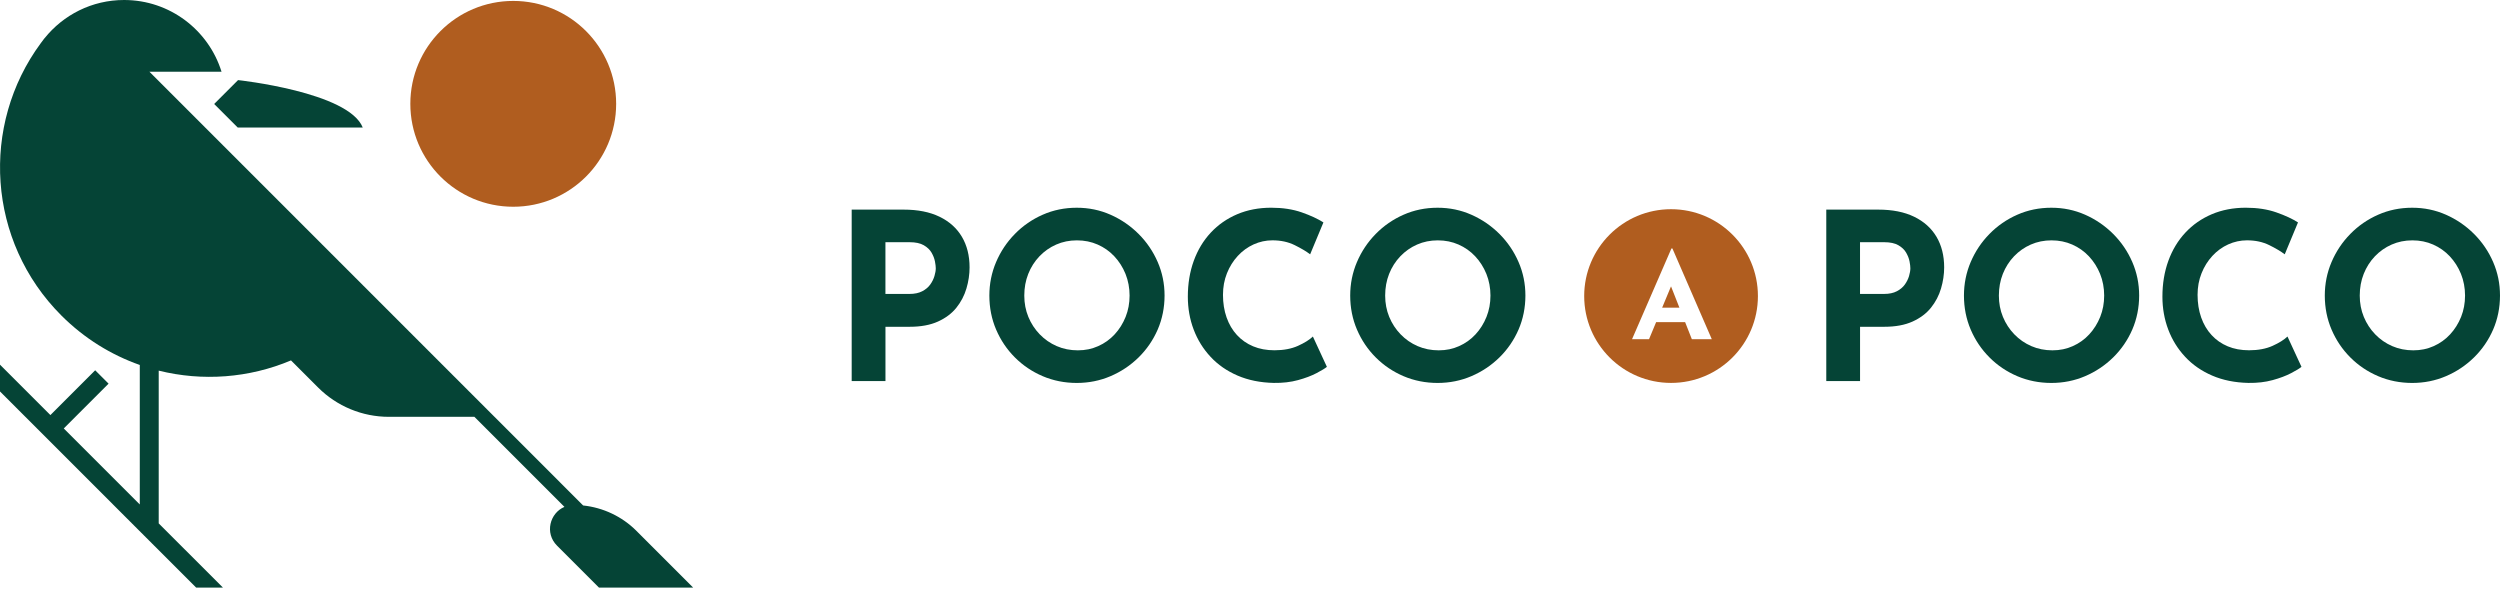 <svg xmlns="http://www.w3.org/2000/svg" fill="none" viewBox="0 0 245 58" height="58" width="245">
<g id="Group 82">
<g id="Group">
<path fill="#054436" d="M184.065 20.542C185.449 20.542 186.623 20.773 187.582 21.239C188.54 21.702 189.27 22.357 189.774 23.202C190.275 24.048 190.528 25.047 190.528 26.205C190.528 26.889 190.425 27.578 190.221 28.27C190.016 28.962 189.688 29.59 189.238 30.153C188.788 30.716 188.188 31.168 187.434 31.51C186.68 31.852 185.756 32.024 184.66 32.024H182.285V37.343H178.975V20.539H184.067L184.065 20.542ZM184.636 28.806C185.137 28.806 185.557 28.718 185.891 28.542C186.224 28.367 186.488 28.147 186.677 27.88C186.868 27.613 187.003 27.336 187.089 27.045C187.172 26.757 187.215 26.504 187.215 26.291C187.215 26.124 187.189 25.901 187.135 25.618C187.081 25.338 186.97 25.052 186.803 24.762C186.636 24.473 186.381 24.228 186.039 24.032C185.697 23.835 185.236 23.736 184.657 23.736H182.282V28.804H184.633L184.636 28.806Z" id="Vector"></path>
<path fill="#054436" d="M192.467 28.965C192.467 27.81 192.688 26.714 193.129 25.677C193.571 24.643 194.182 23.725 194.969 22.925C195.752 22.125 196.662 21.497 197.696 21.042C198.731 20.585 199.843 20.358 201.03 20.358C202.218 20.358 203.306 20.587 204.34 21.042C205.374 21.5 206.292 22.128 207.092 22.925C207.892 23.725 208.514 24.64 208.964 25.677C209.413 26.711 209.637 27.807 209.637 28.965C209.637 30.123 209.413 31.265 208.964 32.299C208.514 33.333 207.889 34.243 207.092 35.027C206.292 35.81 205.377 36.424 204.34 36.866C203.306 37.308 202.202 37.529 201.03 37.529C199.859 37.529 198.731 37.308 197.696 36.866C196.662 36.424 195.752 35.813 194.969 35.027C194.185 34.243 193.571 33.333 193.129 32.299C192.688 31.265 192.467 30.153 192.467 28.965ZM195.89 28.965C195.89 29.711 196.021 30.408 196.288 31.055C196.555 31.701 196.926 32.272 197.406 32.767C197.885 33.263 198.44 33.645 199.073 33.92C199.705 34.195 200.392 34.332 201.138 34.332C201.884 34.332 202.519 34.195 203.136 33.92C203.753 33.645 204.289 33.263 204.747 32.767C205.204 32.272 205.56 31.701 205.821 31.055C206.08 30.408 206.209 29.711 206.209 28.965C206.209 28.219 206.074 27.497 205.81 26.843C205.544 26.189 205.177 25.615 204.714 25.119C204.251 24.624 203.704 24.242 203.082 23.967C202.458 23.692 201.782 23.555 201.049 23.555C200.317 23.555 199.641 23.692 199.016 23.967C198.391 24.242 197.845 24.627 197.373 25.119C196.902 25.615 196.536 26.189 196.277 26.843C196.019 27.497 195.89 28.206 195.89 28.965Z" id="Vector_2"></path>
<path fill="#054436" d="M225.546 35.951C225.363 36.102 225.024 36.309 224.531 36.567C224.036 36.826 223.432 37.055 222.716 37.251C222 37.448 221.208 37.539 220.341 37.526C219.016 37.496 217.834 37.257 216.792 36.807C215.75 36.357 214.866 35.746 214.145 34.968C213.42 34.192 212.868 33.301 212.488 32.296C212.109 31.292 211.917 30.217 211.917 29.078C211.917 27.799 212.111 26.628 212.499 25.561C212.887 24.495 213.442 23.574 214.166 22.798C214.888 22.023 215.752 21.422 216.757 20.994C217.761 20.569 218.873 20.356 220.09 20.356C221.216 20.356 222.213 20.509 223.082 20.814C223.949 21.118 224.658 21.447 225.204 21.797L223.904 24.923C223.524 24.635 223.018 24.333 222.385 24.021C221.752 23.709 221.028 23.552 220.204 23.552C219.565 23.552 218.951 23.687 218.364 23.951C217.777 24.218 217.26 24.595 216.811 25.082C216.361 25.57 216.008 26.135 215.75 26.784C215.491 27.43 215.362 28.136 215.362 28.895C215.362 29.703 215.48 30.441 215.714 31.109C215.951 31.779 216.288 32.353 216.73 32.832C217.171 33.312 217.699 33.681 218.316 33.939C218.933 34.198 219.627 34.327 220.406 34.327C221.302 34.327 222.072 34.181 222.711 33.893C223.349 33.605 223.836 33.301 224.173 32.98L225.544 35.948L225.546 35.951Z" id="Vector_3"></path>
<path fill="#054436" d="M227.83 28.965C227.83 27.81 228.051 26.714 228.493 25.677C228.934 24.643 229.545 23.725 230.332 22.925C231.115 22.125 232.026 21.497 233.06 21.042C234.094 20.585 235.206 20.358 236.394 20.358C237.581 20.358 238.669 20.587 239.703 21.042C240.737 21.5 241.656 22.128 242.455 22.925C243.255 23.725 243.877 24.64 244.327 25.677C244.777 26.711 245 27.807 245 28.965C245 30.123 244.777 31.265 244.327 32.299C243.877 33.333 243.252 34.243 242.455 35.027C241.656 35.81 240.74 36.424 239.703 36.866C238.669 37.308 237.565 37.529 236.394 37.529C235.222 37.529 234.094 37.308 233.06 36.866C232.026 36.424 231.115 35.813 230.332 35.027C229.548 34.243 228.934 33.333 228.493 32.299C228.051 31.265 227.83 30.153 227.83 28.965ZM231.255 28.965C231.255 29.711 231.387 30.408 231.654 31.055C231.921 31.701 232.292 32.272 232.772 32.767C233.251 33.263 233.806 33.645 234.439 33.92C235.071 34.195 235.758 34.332 236.504 34.332C237.25 34.332 237.885 34.195 238.502 33.92C239.119 33.645 239.655 33.263 240.113 32.767C240.57 32.272 240.926 31.701 241.187 31.055C241.446 30.408 241.575 29.711 241.575 28.965C241.575 28.219 241.44 27.497 241.176 26.843C240.91 26.189 240.543 25.615 240.08 25.119C239.617 24.624 239.07 24.242 238.448 23.967C237.824 23.692 237.148 23.555 236.415 23.555C235.683 23.555 235.007 23.692 234.382 23.967C233.757 24.242 233.211 24.627 232.739 25.119C232.268 25.615 231.902 26.189 231.643 26.843C231.385 27.497 231.255 28.206 231.255 28.965Z" id="Vector_4"></path>
</g>
<g id="Group_2">
<path fill="#054436" d="M88.555 20.542C89.939 20.542 91.113 20.773 92.072 21.239C93.031 21.702 93.76 22.357 94.264 23.202C94.765 24.048 95.018 25.047 95.018 26.205C95.018 26.889 94.916 27.578 94.711 28.27C94.506 28.962 94.178 29.59 93.728 30.153C93.278 30.716 92.678 31.168 91.924 31.51C91.17 31.852 90.246 32.024 89.15 32.024H86.775V37.343H83.465V20.539H88.558L88.555 20.542ZM89.126 28.806C89.627 28.806 90.047 28.718 90.381 28.542C90.715 28.367 90.979 28.147 91.167 27.88C91.358 27.613 91.493 27.336 91.579 27.045C91.663 26.757 91.706 26.504 91.706 26.291C91.706 26.124 91.679 25.901 91.625 25.618C91.571 25.338 91.461 25.052 91.294 24.762C91.127 24.473 90.871 24.228 90.529 24.032C90.187 23.835 89.726 23.736 89.147 23.736H86.772V28.804H89.123L89.126 28.806Z" id="Vector_5"></path>
<path fill="#054436" d="M96.957 28.965C96.957 27.81 97.178 26.714 97.62 25.677C98.061 24.643 98.672 23.725 99.459 22.925C100.242 22.125 101.153 21.497 102.187 21.042C103.221 20.585 104.333 20.358 105.521 20.358C106.708 20.358 107.796 20.587 108.83 21.042C109.864 21.5 110.782 22.128 111.582 22.925C112.382 23.725 113.004 24.64 113.454 25.677C113.904 26.711 114.127 27.807 114.127 28.965C114.127 30.123 113.904 31.265 113.454 32.299C113.004 33.333 112.379 34.243 111.582 35.027C110.782 35.81 109.867 36.424 108.83 36.866C107.796 37.308 106.692 37.529 105.521 37.529C104.349 37.529 103.221 37.308 102.187 36.866C101.153 36.424 100.242 35.813 99.459 35.027C98.675 34.243 98.061 33.333 97.62 32.299C97.178 31.265 96.957 30.153 96.957 28.965ZM100.38 28.965C100.38 29.711 100.512 30.408 100.778 31.055C101.045 31.701 101.417 32.272 101.896 32.767C102.375 33.263 102.93 33.645 103.563 33.92C104.196 34.195 104.882 34.332 105.628 34.332C106.374 34.332 107.01 34.195 107.626 33.92C108.243 33.645 108.779 33.263 109.237 32.767C109.695 32.272 110.05 31.701 110.311 31.055C110.57 30.408 110.699 29.711 110.699 28.965C110.699 28.219 110.564 27.497 110.3 26.843C110.034 26.189 109.668 25.615 109.204 25.119C108.741 24.624 108.195 24.242 107.573 23.967C106.948 23.692 106.272 23.555 105.539 23.555C104.807 23.555 104.131 23.692 103.506 23.967C102.881 24.242 102.335 24.627 101.864 25.119C101.392 25.615 101.026 26.189 100.768 26.843C100.509 27.497 100.38 28.206 100.38 28.965Z" id="Vector_6"></path>
<path fill="#054436" d="M130.037 35.951C129.853 36.102 129.514 36.309 129.021 36.567C128.526 36.826 127.923 37.055 127.206 37.251C126.49 37.448 125.698 37.539 124.831 37.526C123.506 37.496 122.324 37.257 121.282 36.807C120.24 36.357 119.356 35.746 118.635 34.968C117.91 34.192 117.358 33.301 116.979 32.296C116.599 31.292 116.408 30.217 116.408 29.078C116.408 27.799 116.602 26.628 116.989 25.561C117.377 24.495 117.932 23.574 118.656 22.798C119.378 22.023 120.242 21.422 121.247 20.994C122.251 20.569 123.364 20.356 124.581 20.356C125.706 20.356 126.703 20.509 127.573 20.814C128.44 21.118 129.148 21.447 129.695 21.797L128.394 24.923C128.014 24.635 127.508 24.333 126.875 24.021C126.242 23.709 125.518 23.552 124.694 23.552C124.056 23.552 123.442 23.687 122.855 23.951C122.268 24.218 121.75 24.595 121.301 25.082C120.851 25.57 120.498 26.135 120.24 26.784C119.981 27.43 119.852 28.136 119.852 28.895C119.852 29.703 119.97 30.441 120.205 31.109C120.442 31.779 120.778 32.353 121.22 32.832C121.662 33.312 122.189 33.681 122.806 33.939C123.423 34.198 124.118 34.327 124.896 34.327C125.793 34.327 126.563 34.181 127.201 33.893C127.839 33.605 128.327 33.301 128.663 32.98L130.034 35.948L130.037 35.951Z" id="Vector_7"></path>
<path fill="#054436" d="M132.32 28.965C132.32 27.81 132.541 26.714 132.983 25.677C133.424 24.643 134.036 23.725 134.822 22.925C135.606 22.125 136.516 21.497 137.55 21.042C138.584 20.585 139.696 20.358 140.884 20.358C142.071 20.358 143.159 20.587 144.193 21.042C145.227 21.5 146.146 22.128 146.946 22.925C147.745 23.725 148.367 24.64 148.817 25.677C149.267 26.711 149.49 27.807 149.49 28.965C149.49 30.123 149.267 31.265 148.817 32.299C148.367 33.333 147.743 34.243 146.946 35.027C146.146 35.81 145.23 36.424 144.193 36.866C143.159 37.308 142.055 37.529 140.884 37.529C139.712 37.529 138.584 37.308 137.55 36.866C136.516 36.424 135.606 35.813 134.822 35.027C134.038 34.243 133.424 33.333 132.983 32.299C132.541 31.265 132.32 30.153 132.32 28.965ZM135.746 28.965C135.746 29.711 135.878 30.408 136.144 31.055C136.411 31.701 136.782 32.272 137.262 32.767C137.741 33.263 138.296 33.645 138.929 33.92C139.562 34.195 140.248 34.332 140.994 34.332C141.74 34.332 142.376 34.195 142.992 33.92C143.609 33.645 144.145 33.263 144.603 32.767C145.061 32.272 145.416 31.701 145.677 31.055C145.936 30.408 146.065 29.711 146.065 28.965C146.065 28.219 145.93 27.497 145.666 26.843C145.4 26.189 145.034 25.615 144.57 25.119C144.107 24.624 143.561 24.242 142.939 23.967C142.314 23.692 141.638 23.555 140.905 23.555C140.173 23.555 139.497 23.692 138.872 23.967C138.247 24.242 137.701 24.627 137.23 25.119C136.758 25.615 136.392 26.189 136.133 26.843C135.875 27.497 135.746 28.206 135.746 28.965Z" id="Vector_8"></path>
</g>
<g id="Group_3">
<path fill="#B05D1F" d="M162.891 30.15H164.582L163.76 28.063L162.891 30.15Z" id="Vector_9"></path>
<path fill="#B05D1F" d="M163.763 20.502C159.061 20.502 155.251 24.312 155.251 29.014C155.251 33.716 159.061 37.526 163.763 37.526C168.465 37.526 172.276 33.716 172.276 29.014C172.276 24.312 168.465 20.502 163.763 20.502ZM165.802 33.244L165.142 31.569H162.301L161.604 33.244H159.939L163.801 24.347H163.895L167.757 33.244H165.802Z" id="Vector_10"></path>
</g>
<g id="Group_4">
<g id="Group_5">
<path fill="#054436" d="M62.373 52.027C60.962 50.616 59.115 49.744 57.147 49.536L14.641 7.029H21.71C20.447 2.957 16.65 0 12.161 0C9.008 0 6.202 1.462 4.371 3.743C4.36 3.757 4.346 3.765 4.336 3.778C4.244 3.894 4.161 4.012 4.072 4.131C4.045 4.166 4.018 4.201 3.991 4.239C-1.931 12.274 -1.26 23.646 6.016 30.92C8.259 33.163 10.893 34.779 13.699 35.767V49.437L6.25 41.988L10.64 37.599L9.328 36.287L4.939 40.677L0 35.738V38.363L19.222 57.585H21.848L15.554 51.292V36.322C19.841 37.389 24.403 37.055 28.518 35.32L31.176 37.978C33.013 39.815 35.506 40.849 38.105 40.849H46.491L55.315 49.674C53.888 50.279 53.355 52.237 54.586 53.471L58.7 57.585H67.929L62.371 52.027H62.373Z" id="Vector_11"></path>
<path fill="#054436" d="M23.299 12.5H35.549C34.168 9.01 23.329 7.85 23.329 7.85L20.989 10.19L23.299 12.5Z" id="Vector_12"></path>
</g>
<path fill="#B05D1F" d="M50.298 20.261C55.868 20.261 60.383 15.746 60.383 10.176C60.383 4.607 55.868 0.091 50.298 0.091C44.729 0.091 40.213 4.607 40.213 10.176C40.213 15.746 44.729 20.261 50.298 20.261Z" id="Vector_13"></path>
</g>
</g>
</svg>
